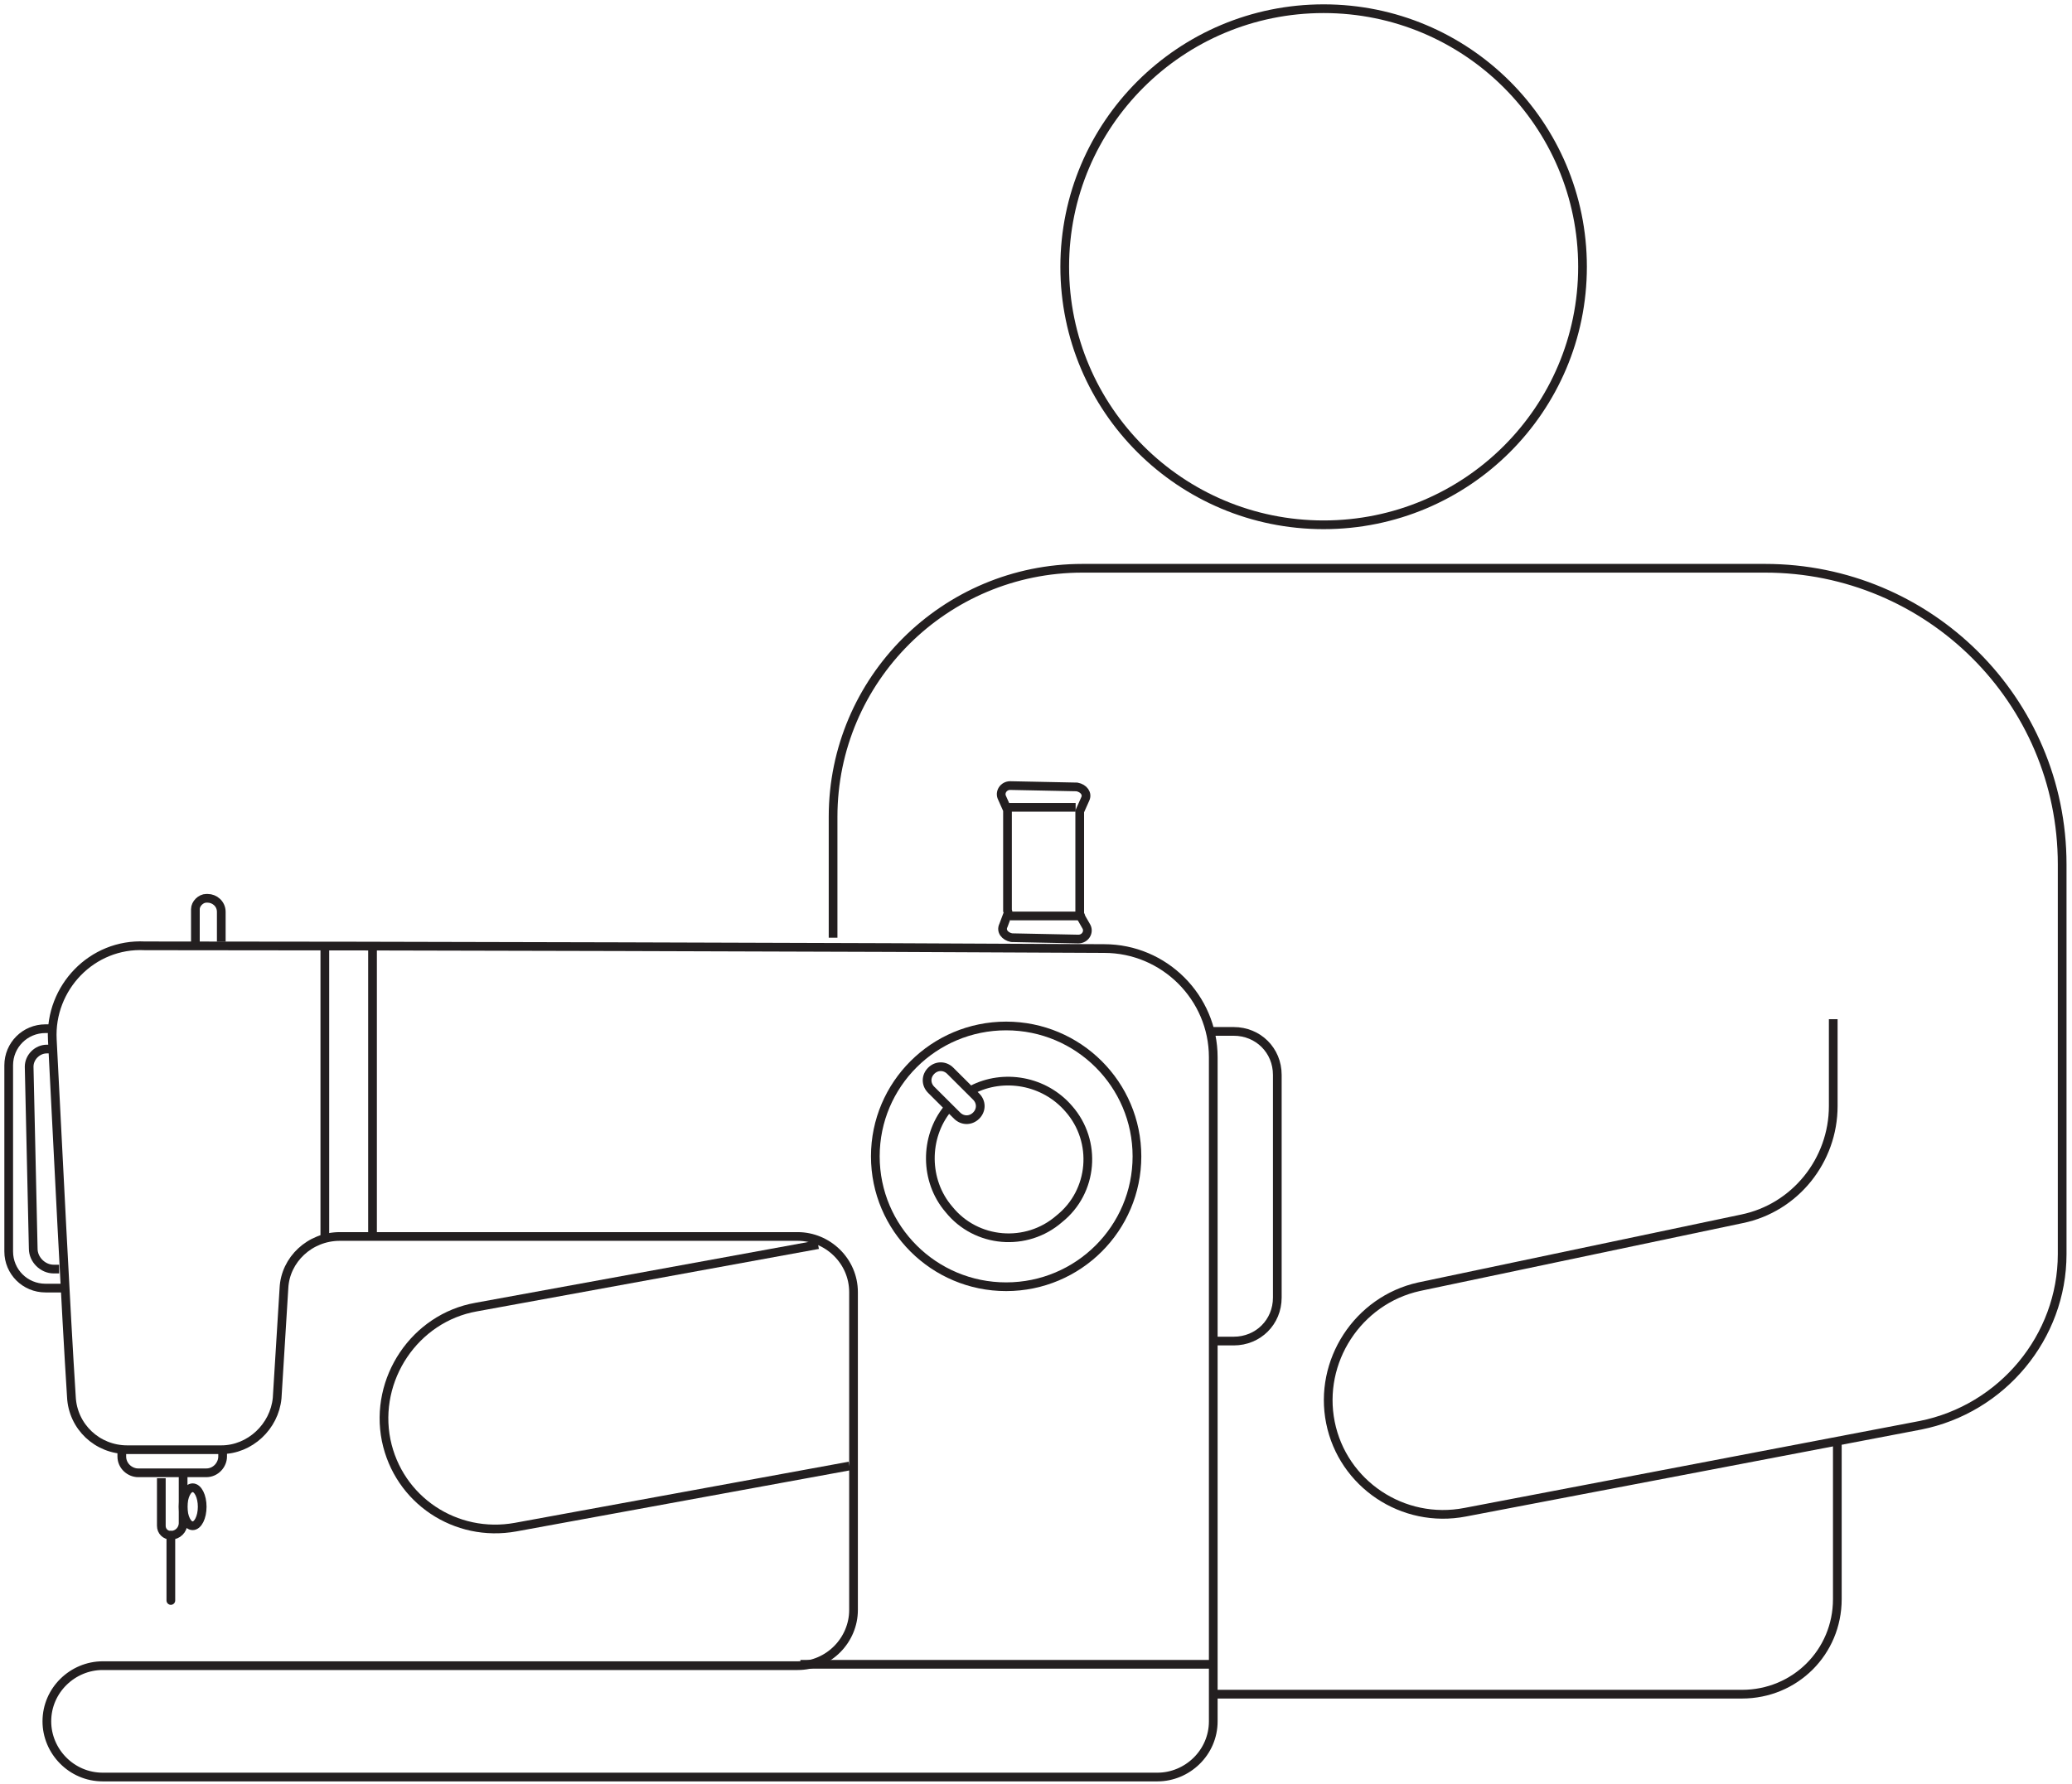 <?xml version="1.0" encoding="UTF-8"?> <svg xmlns="http://www.w3.org/2000/svg" width="238" height="205" viewBox="0 0 238 205" fill="none"><path d="M95.692 107.732V93.844C95.692 78.084 108.527 65.289 124.335 65.289H202.75C221.532 65.289 236.87 80.424 236.87 99.305V144.089C236.87 153.607 229.983 161.878 220.592 163.75L168.316 173.737C161.116 175.141 154.229 170.46 152.821 163.438C151.412 156.416 155.951 149.394 162.994 147.834L200.089 140.032C206.193 138.784 210.575 133.322 210.575 127.081V117.094" stroke="#231F20"></path><path d="M152.038 60.295C168.462 60.295 181.776 47.022 181.776 30.648C181.776 14.274 168.462 1 152.038 1C135.614 1 122.3 14.274 122.3 30.648C122.3 47.022 135.614 60.295 152.038 60.295Z" stroke="#231F20"></path><path d="M211.045 165.467V183.724C211.045 189.809 206.193 194.646 200.089 194.646H139.204" stroke="#231F20"></path><path d="M6.009 119.435C6.635 131.606 7.574 150.799 8.2 160.473C8.356 163.906 11.174 166.559 14.617 166.559H25.417C28.703 166.559 31.521 163.906 31.834 160.629L32.616 147.99C32.773 144.713 35.59 142.06 39.034 142.06H91.623C95.066 142.06 98.04 144.869 98.04 148.458V184.972C98.04 188.404 95.223 191.369 91.623 191.369H11.8C8.356 191.369 5.383 194.178 5.383 197.767C5.383 201.2 8.2 204.165 11.8 204.165H132.943C136.387 204.165 139.361 201.356 139.361 197.767V121.463C139.361 114.597 133.726 108.98 126.839 108.98C100.701 108.824 41.381 108.668 16.652 108.668C10.548 108.356 5.696 113.505 6.009 119.435Z" stroke="#231F20"></path><path d="M37.312 108.356V142.373" stroke="#231F20"></path><path d="M42.79 108.356V142.373" stroke="#231F20"></path><path d="M22.443 108.512V104.455C22.443 103.831 23.069 103.207 23.695 103.207H23.852C24.634 103.207 25.417 103.831 25.417 104.767V108.2" stroke="#231F20"></path><path d="M138.891 118.499H141.708C144.525 118.499 146.717 120.683 146.717 123.492V149.082C146.717 151.891 144.525 154.076 141.708 154.076H139.673" stroke="#231F20"></path><path d="M6.009 118.187H5.226C2.878 118.187 1 120.059 1 122.4V143.777C1 146.118 2.878 147.99 5.226 147.99H7.417" stroke="#231F20"></path><path d="M6.008 120.527H5.382C4.287 120.527 3.348 121.463 3.348 122.555L3.817 143.465C3.817 144.713 4.913 145.805 6.165 145.805H6.791" stroke="#231F20"></path><path d="M13.991 166.871V167.339C13.991 168.432 14.93 169.212 15.869 169.212H23.695C24.791 169.212 25.573 168.276 25.573 167.339V166.559" stroke="#231F20"></path><path d="M93.971 142.997L54.685 150.174C47.642 151.423 42.947 158.445 44.355 165.466C45.764 172.332 52.337 176.701 59.224 175.453L97.571 168.431" stroke="#231F20"></path><path d="M18.53 169.836V175.297C18.53 175.921 18.999 176.389 19.625 176.389C20.408 176.389 21.034 175.765 21.034 174.985V169.523" stroke="#231F20"></path><path d="M19.625 176.39V183.88" stroke="#231F20" stroke-linecap="round"></path><path d="M22.13 175.297C22.735 175.297 23.225 174.319 23.225 173.113C23.225 171.906 22.735 170.928 22.13 170.928C21.525 170.928 21.034 171.906 21.034 173.113C21.034 174.319 21.525 175.297 22.13 175.297Z" stroke="#231F20" stroke-linecap="round"></path><path d="M115.57 147.834C123.868 147.834 130.596 141.128 130.596 132.854C130.596 124.581 123.868 117.875 115.57 117.875C107.272 117.875 100.544 124.581 100.544 132.854C100.544 141.128 107.272 147.834 115.57 147.834Z" stroke="#231F20" stroke-linecap="round"></path><path d="M111.657 125.208C115.257 123.336 119.952 124.116 122.77 127.393C126.057 131.138 125.587 136.911 121.674 140.032C117.918 143.309 112.127 142.841 108.996 138.94C106.179 135.663 106.179 130.67 108.84 127.393" stroke="#231F20" stroke-linecap="round"></path><path d="M112.127 128.173C111.5 128.797 110.561 128.797 109.935 128.173L106.961 125.208C106.335 124.584 106.335 123.648 106.961 123.024C107.588 122.4 108.527 122.4 109.153 123.024L112.127 125.989C112.753 126.613 112.753 127.549 112.127 128.173Z" stroke="#231F20" stroke-linecap="round"></path><path d="M115.726 105.079L115.257 106.328C114.944 106.952 115.413 107.576 116.196 107.732L123.865 107.888C124.648 107.888 125.117 107.108 124.804 106.484L124.178 105.391C124.178 105.235 124.022 105.079 124.022 104.923V94.156V93.22L124.648 91.816C124.961 91.192 124.491 90.567 123.709 90.411L116.039 90.255C115.257 90.255 114.787 91.036 115.1 91.66L115.726 93.064V94.156V104.611C115.883 104.923 115.726 105.079 115.726 105.079Z" stroke="#231F20"></path><path d="M115.883 92.752H123.552" stroke="#231F20"></path><path d="M116.04 105.235H123.865" stroke="#231F20"></path><path d="M91.936 191.213H139.204" stroke="#231F20"></path></svg> 